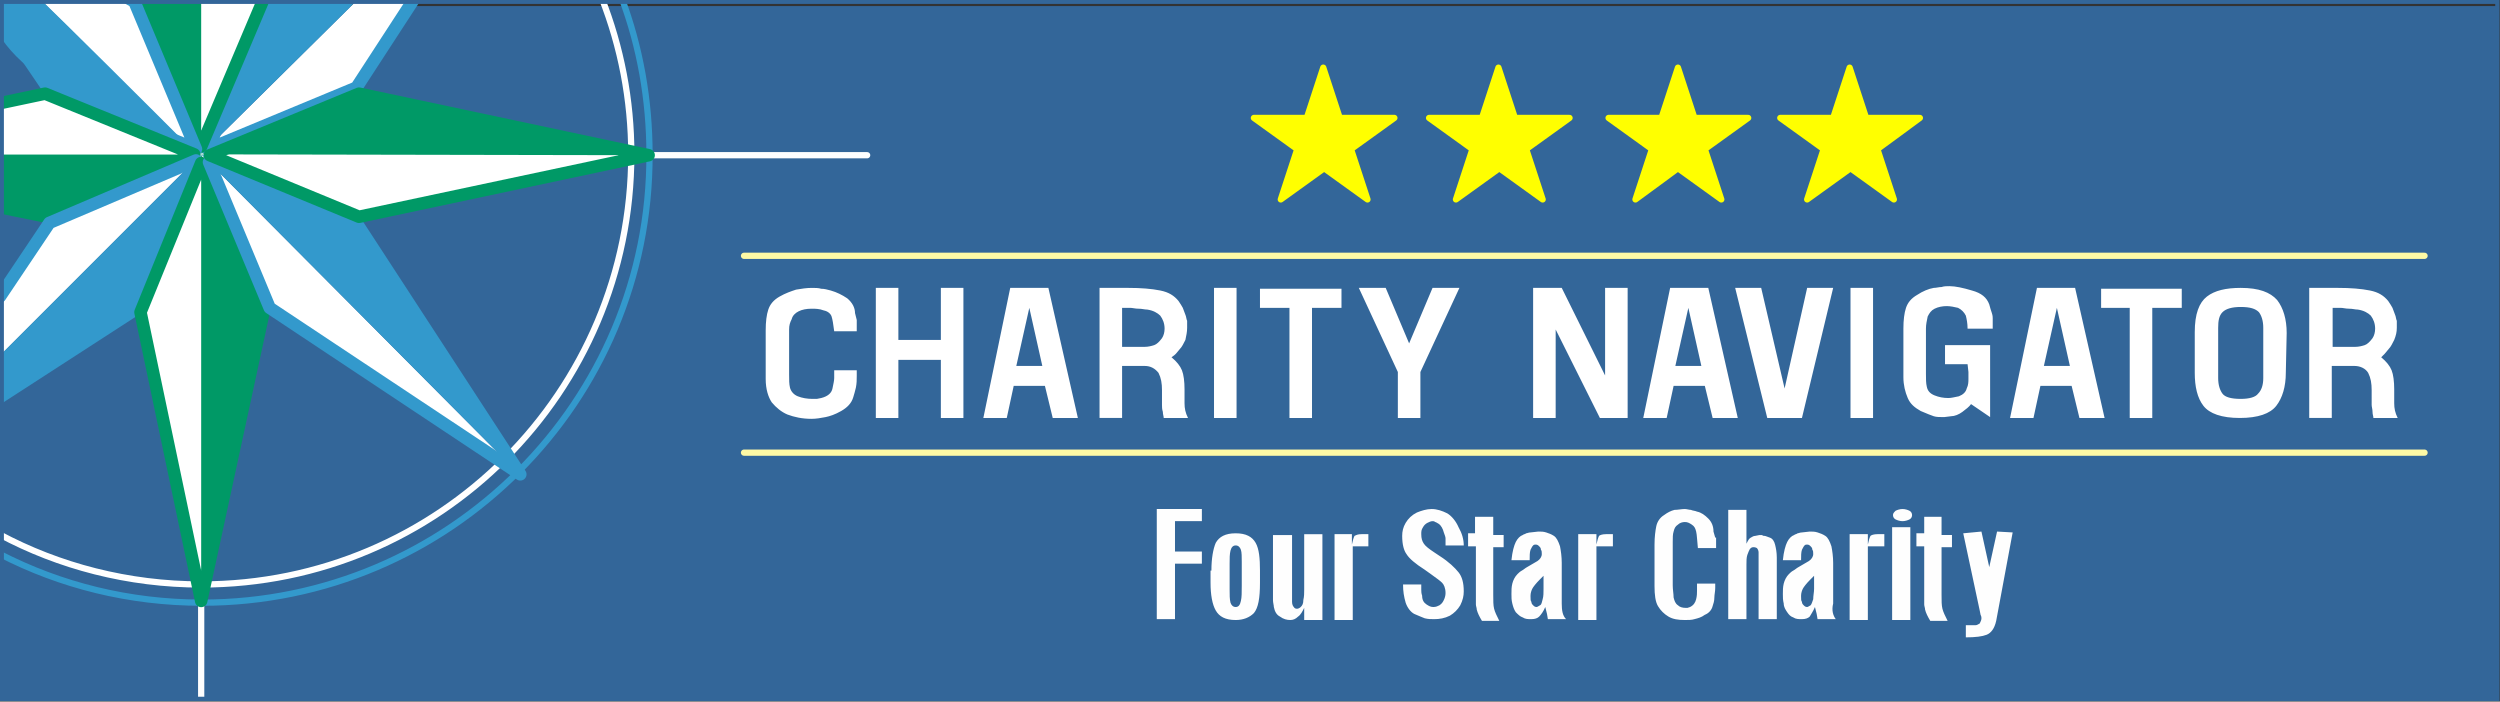 <?xml version="1.0" encoding="utf-8"?>
<!-- Generator: Adobe Illustrator 21.1.0, SVG Export Plug-In . SVG Version: 6.00 Build 0)  -->
<!DOCTYPE svg PUBLIC "-//W3C//DTD SVG 1.1//EN" "http://www.w3.org/Graphics/SVG/1.1/DTD/svg11.dtd">
<svg version="1.1" id="Layer_1" xmlns="http://www.w3.org/2000/svg" xmlns:xlink="http://www.w3.org/1999/xlink" x="0px" y="0px"
	 viewBox="0 0 288.3 80.9" style="enable-background:new 0 0 288.3 80.9;" xml:space="preserve">
<rect x="0" y="0" width="288.3" height="80.9" fill="#333333" stroke="none"/>
<style type="text/css">
	.st0{clip-path:url(#SVGID_3_);fill:#336699;}
	.st1{clip-path:url(#SVGID_5_);fill:none;stroke:#FEF9A5;stroke-width:0.72;stroke-linecap:round;stroke-linejoin:round;}
	.st2{clip-path:url(#SVGID_7_);fill:none;stroke:#FEFEFE;stroke-width:0.72;stroke-linecap:round;stroke-linejoin:round;}
	.st3{clip-path:url(#SVGID_9_);fill:none;stroke:#FEFEFE;stroke-width:0.72;stroke-linecap:round;stroke-linejoin:round;}
	.st4{clip-path:url(#SVGID_11_);fill:none;stroke:#3399CC;stroke-width:0.72;stroke-linecap:round;stroke-linejoin:round;}
	.st5{clip-path:url(#SVGID_13_);fill:none;stroke:#FFFFFF;stroke-width:0.72;stroke-linecap:round;stroke-linejoin:round;}
	.st6{clip-path:url(#SVGID_15_);fill:#FFFFFF;}
	.st7{clip-path:url(#SVGID_17_);fill:#009966;}
	.st8{clip-path:url(#SVGID_19_);fill:#FFFFFF;}
	.st9{clip-path:url(#SVGID_21_);fill:#3399CC;}
	.st10{clip-path:url(#SVGID_23_);fill:#FFFFFF;}
	.st11{clip-path:url(#SVGID_25_);fill:#009966;}
	.st12{clip-path:url(#SVGID_27_);fill:#FFFFFF;}
	.st13{clip-path:url(#SVGID_29_);fill:#3399CC;}
	.st14{clip-path:url(#SVGID_31_);fill:#FFFFFF;}
	.st15{clip-path:url(#SVGID_33_);fill:#009966;}
	.st16{clip-path:url(#SVGID_35_);fill:#FFFFFF;}
	.st17{clip-path:url(#SVGID_37_);fill:#3399CC;}
	.st18{clip-path:url(#SVGID_39_);fill:#009966;}
	.st19{clip-path:url(#SVGID_41_);fill:#FFFFFF;}
	.st20{clip-path:url(#SVGID_43_);fill:#FFFFFF;}
	.st21{clip-path:url(#SVGID_45_);fill:none;}
	.st22{clip-path:url(#SVGID_47_);fill:#3399CC;}
	.st23{clip-path:url(#SVGID_49_);fill:none;stroke:#3399CC;stroke-width:1.44;stroke-linecap:round;stroke-linejoin:round;}
	.st24{clip-path:url(#SVGID_51_);fill:none;stroke:#009966;stroke-width:1.44;stroke-linecap:round;stroke-linejoin:round;}
	.st25{clip-path:url(#SVGID_53_);fill:none;stroke:#3399CC;stroke-width:1.44;stroke-linecap:round;stroke-linejoin:round;}
	.st26{clip-path:url(#SVGID_55_);fill:none;stroke:#3399CC;stroke-width:1.44;stroke-linecap:round;stroke-linejoin:round;}
	.st27{clip-path:url(#SVGID_57_);fill:none;stroke:#009966;stroke-width:1.44;stroke-linecap:round;stroke-linejoin:round;}
	.st28{clip-path:url(#SVGID_59_);fill:none;stroke:#3399CC;stroke-width:1.44;stroke-linecap:round;stroke-linejoin:round;}
	.st29{clip-path:url(#SVGID_61_);fill:none;stroke:#009966;stroke-width:1.44;stroke-linecap:round;stroke-linejoin:round;}
	.st30{clip-path:url(#SVGID_63_);fill:none;stroke:#3399CC;stroke-width:1.44;stroke-linecap:round;stroke-linejoin:round;}
	.st31{clip-path:url(#SVGID_65_);fill:none;stroke:#009966;stroke-width:1.44;stroke-linecap:round;stroke-linejoin:round;}
	.st32{clip-path:url(#SVGID_67_);fill:none;stroke:#FEF9A5;stroke-width:0.72;stroke-linecap:round;stroke-linejoin:round;}
	.st33{clip-path:url(#SVGID_69_);fill:#FEFEFE;}
	.st34{clip-path:url(#SVGID_71_);fill:#FFFF00;stroke:#FFFF00;stroke-width:0.72;stroke-linecap:round;stroke-linejoin:round;}
	.st35{clip-path:url(#SVGID_73_);fill:#FFFFFF;}
	.st36{fill:none;stroke:#336699;stroke-width:0.5;}
</style>
<g>
	<g>
		<defs>
			<rect id="SVGID_2_" x="0.2" y="0.2" width="287.8" height="80.4"/>
		</defs>
		<clipPath id="SVGID_3_">
			<use xlink:href="#SVGID_2_"  style="overflow:visible;"/>
		</clipPath>
		<rect x="0.1" y="0.7" class="st0" width="288" height="80.1"/>
	</g>
	<g>
		<defs>
			<rect id="SVGID_4_" x="0.2" y="0.2" width="287.8" height="80.4"/>
		</defs>
		<clipPath id="SVGID_5_">
			<use xlink:href="#SVGID_4_"  style="overflow:visible;"/>
		</clipPath>
		<line class="st1" x1="85.8" y1="29.5" x2="279.6" y2="29.5"/>
	</g>
	<g>
		<defs>
			<rect id="SVGID_6_" x="0.2" y="0.2" width="287.8" height="80.4"/>
		</defs>
		<clipPath id="SVGID_7_">
			<use xlink:href="#SVGID_6_"  style="overflow:visible;"/>
		</clipPath>
		<line class="st2" x1="0" y1="17.9" x2="100" y2="17.9"/>
	</g>
	<g>
		<defs>
			<rect id="SVGID_8_" x="0.2" y="0.2" width="287.8" height="80.4"/>
		</defs>
		<clipPath id="SVGID_9_">
			<use xlink:href="#SVGID_8_"  style="overflow:visible;"/>
		</clipPath>
		<line class="st3" x1="23.2" y1="-0.2" x2="23.2" y2="80.8"/>
	</g>
	<g>
		<defs>
			<rect id="SVGID_10_" x="0.2" y="0.2" width="287.8" height="80.4"/>
		</defs>
		<clipPath id="SVGID_11_">
			<use xlink:href="#SVGID_10_"  style="overflow:visible;"/>
		</clipPath>
		<path class="st4" d="M71.7-0.2c2.1,5.6,3.2,11.7,3.2,18c0.1,28.5-23.1,51.7-51.6,51.7c-8.4,0-16.3-2-23.3-5.6"/>
	</g>
	<g>
		<defs>
			<rect id="SVGID_12_" x="0.2" y="0.2" width="287.8" height="80.4"/>
		</defs>
		<clipPath id="SVGID_13_">
			<use xlink:href="#SVGID_12_"  style="overflow:visible;"/>
		</clipPath>
		<path class="st5" d="M69.4-0.2c2.2,5.6,3.4,11.7,3.4,18c0,27.4-22.2,49.6-49.6,49.6c-8.4,0-16.4-2.1-23.3-5.8"/>
	</g>
	<g>
		<defs>
			<rect id="SVGID_14_" x="0.2" y="0.2" width="287.8" height="80.4"/>
		</defs>
		<clipPath id="SVGID_15_">
			<use xlink:href="#SVGID_14_"  style="overflow:visible;"/>
		</clipPath>
		<polyline class="st6" points="30.6,-0.2 30.8,0.2 23.2,17.8 23.2,-0.2 		"/>
	</g>
	<g>
		<defs>
			<rect id="SVGID_16_" x="0.2" y="0.2" width="287.8" height="80.4"/>
		</defs>
		<clipPath id="SVGID_17_">
			<use xlink:href="#SVGID_16_"  style="overflow:visible;"/>
		</clipPath>
		<polyline class="st7" points="23.2,-0.2 23.2,17.8 16,0.1 16.1,-0.2 		"/>
	</g>
	<g>
		<defs>
			<rect id="SVGID_18_" x="0.2" y="0.2" width="287.8" height="80.4"/>
		</defs>
		<clipPath id="SVGID_19_">
			<use xlink:href="#SVGID_18_"  style="overflow:visible;"/>
		</clipPath>
		<polyline class="st8" points="48,-0.2 41,10.6 23.2,17.8 41.4,-0.2 		"/>
	</g>
	<g>
		<defs>
			<rect id="SVGID_20_" x="0.2" y="0.2" width="287.8" height="80.4"/>
		</defs>
		<clipPath id="SVGID_21_">
			<use xlink:href="#SVGID_20_"  style="overflow:visible;"/>
		</clipPath>
		<polyline class="st9" points="41.4,-0.2 23.2,17.8 30.8,0.1 31.3,-0.2 		"/>
	</g>
	<g>
		<defs>
			<rect id="SVGID_22_" x="0.2" y="0.2" width="287.8" height="80.4"/>
		</defs>
		<clipPath id="SVGID_23_">
			<use xlink:href="#SVGID_22_"  style="overflow:visible;"/>
		</clipPath>
		<polygon class="st10" points="74.8,17.9 41,25.2 23.2,17.8 		"/>
	</g>
	<g>
		<defs>
			<rect id="SVGID_24_" x="0.2" y="0.2" width="287.8" height="80.4"/>
		</defs>
		<clipPath id="SVGID_25_">
			<use xlink:href="#SVGID_24_"  style="overflow:visible;"/>
		</clipPath>
		<polygon class="st11" points="23.2,17.8 41,10.6 74.8,17.9 		"/>
	</g>
	<g>
		<defs>
			<rect id="SVGID_26_" x="0.2" y="0.2" width="287.8" height="80.4"/>
		</defs>
		<clipPath id="SVGID_27_">
			<use xlink:href="#SVGID_26_"  style="overflow:visible;"/>
		</clipPath>
		<polygon class="st12" points="59.6,54.4 30.6,35.5 23.2,17.8 		"/>
	</g>
	<g>
		<defs>
			<rect id="SVGID_28_" x="0.2" y="0.2" width="287.8" height="80.4"/>
		</defs>
		<clipPath id="SVGID_29_">
			<use xlink:href="#SVGID_28_"  style="overflow:visible;"/>
		</clipPath>
		<polygon class="st13" points="23.2,17.8 41,25.2 59.6,54.4 		"/>
	</g>
	<g>
		<defs>
			<rect id="SVGID_30_" x="0.2" y="0.2" width="287.8" height="80.4"/>
		</defs>
		<clipPath id="SVGID_31_">
			<use xlink:href="#SVGID_30_"  style="overflow:visible;"/>
		</clipPath>
		<polygon class="st14" points="23.2,69.3 15.9,35.5 23.2,17.8 		"/>
	</g>
	<g>
		<defs>
			<rect id="SVGID_32_" x="0.2" y="0.2" width="287.8" height="80.4"/>
		</defs>
		<clipPath id="SVGID_33_">
			<use xlink:href="#SVGID_32_"  style="overflow:visible;"/>
		</clipPath>
		<polygon class="st15" points="23.2,17.8 30.6,35.7 23.2,69.3 		"/>
	</g>
	<g>
		<defs>
			<rect id="SVGID_34_" x="0.2" y="0.2" width="287.8" height="80.4"/>
		</defs>
		<clipPath id="SVGID_35_">
			<use xlink:href="#SVGID_34_"  style="overflow:visible;"/>
		</clipPath>
		<polyline class="st16" points="0,33.7 5.5,25.2 23.2,17.8 0,41 		"/>
	</g>
	<g>
		<defs>
			<rect id="SVGID_36_" x="0.2" y="0.2" width="287.8" height="80.4"/>
		</defs>
		<clipPath id="SVGID_37_">
			<use xlink:href="#SVGID_36_"  style="overflow:visible;"/>
		</clipPath>
		<polyline class="st17" points="0,41 23.2,17.8 15.9,35.5 0,45.8 		"/>
	</g>
	<g>
		<defs>
			<rect id="SVGID_38_" x="0.2" y="0.2" width="287.8" height="80.4"/>
		</defs>
		<clipPath id="SVGID_39_">
			<use xlink:href="#SVGID_38_"  style="overflow:visible;"/>
		</clipPath>
		<polyline class="st18" points="0,17.8 23.2,17.8 5.5,25.2 0,24 		"/>
	</g>
	<g>
		<defs>
			<rect id="SVGID_40_" x="0.2" y="0.2" width="287.8" height="80.4"/>
		</defs>
		<clipPath id="SVGID_41_">
			<use xlink:href="#SVGID_40_"  style="overflow:visible;"/>
		</clipPath>
		<polyline class="st19" points="15,-0.2 15.2,0 22.6,17.8 4.5,-0.2 		"/>
	</g>
	<g>
		<defs>
			<rect id="SVGID_42_" x="0.2" y="0.2" width="287.8" height="80.4"/>
		</defs>
		<clipPath id="SVGID_43_">
			<use xlink:href="#SVGID_42_"  style="overflow:visible;"/>
		</clipPath>
		<polyline class="st20" points="0,11.6 5.7,10.4 23.2,17.8 0,17.8 		"/>
	</g>
	<g>
		<defs>
			<rect id="SVGID_44_" x="0.2" y="0.2" width="287.8" height="80.4"/>
		</defs>
		<clipPath id="SVGID_45_">
			<use xlink:href="#SVGID_44_"  style="overflow:visible;"/>
		</clipPath>
		<line class="st21" x1="0" y1="2.2" x2="-1.7" y2="-0.2"/>
	</g>
	<g>
		<defs>
			<rect id="SVGID_46_" x="0.2" y="0.2" width="287.8" height="80.4"/>
		</defs>
		<clipPath id="SVGID_47_">
			<use xlink:href="#SVGID_46_"  style="overflow:visible;"/>
		</clipPath>
		<path class="st22" d="M3.2-1.5c5.9,5.7,12.9,12.7,18.9,18.7c-8-5-20-6-23.7-16.2"/>
	</g>
	<g>
		<defs>
			<rect id="SVGID_48_" x="0.2" y="0.2" width="287.8" height="80.4"/>
		</defs>
		<clipPath id="SVGID_49_">
			<use xlink:href="#SVGID_48_"  style="overflow:visible;"/>
		</clipPath>
		<polyline class="st23" points="47.8,-0.2 41.1,10.1 24,17.2 31.1,0.2 31.6,-0.2 		"/>
	</g>
	<g>
		<defs>
			<rect id="SVGID_50_" x="0.2" y="0.2" width="287.8" height="80.4"/>
		</defs>
		<clipPath id="SVGID_51_">
			<use xlink:href="#SVGID_50_"  style="overflow:visible;"/>
		</clipPath>
		<polyline class="st24" points="30.4,-0.2 30.4,-0.1 23.2,16.9 16.1,0 16.1,-0.2 		"/>
	</g>
	<g>
		<defs>
			<rect id="SVGID_52_" x="0.2" y="0.2" width="287.8" height="80.4"/>
		</defs>
		<clipPath id="SVGID_53_">
			<use xlink:href="#SVGID_52_"  style="overflow:visible;"/>
		</clipPath>
		<line class="st25" x1="0" y1="2" x2="-1.5" y2="-0.2"/>
	</g>
	<g>
		<defs>
			<rect id="SVGID_54_" x="0.2" y="0.2" width="287.8" height="80.4"/>
		</defs>
		<clipPath id="SVGID_55_">
			<use xlink:href="#SVGID_54_"  style="overflow:visible;"/>
		</clipPath>
		<polyline class="st26" points="14.8,-0.2 15.5,0.2 22.6,17.2 5.5,10.1 0,2 		"/>
	</g>
	<g>
		<defs>
			<rect id="SVGID_56_" x="0.2" y="0.2" width="287.8" height="80.4"/>
		</defs>
		<clipPath id="SVGID_57_">
			<use xlink:href="#SVGID_56_"  style="overflow:visible;"/>
		</clipPath>
		<polyline class="st27" points="0,11.9 5.2,10.8 22.4,17.8 5.4,25 0,23.9 		"/>
	</g>
	<g>
		<defs>
			<rect id="SVGID_58_" x="0.2" y="0.2" width="287.8" height="80.4"/>
		</defs>
		<clipPath id="SVGID_59_">
			<use xlink:href="#SVGID_58_"  style="overflow:visible;"/>
		</clipPath>
		<polyline class="st28" points="0,34.2 5.7,25.7 22.6,18.5 15.6,35.7 0,45.8 		"/>
	</g>
	<g>
		<defs>
			<rect id="SVGID_60_" x="0.2" y="0.2" width="287.8" height="80.4"/>
		</defs>
		<clipPath id="SVGID_61_">
			<use xlink:href="#SVGID_60_"  style="overflow:visible;"/>
		</clipPath>
		<polygon class="st29" points="23.2,69.3 16.2,36 23.2,18.8 30.4,36 		"/>
	</g>
	<g>
		<defs>
			<rect id="SVGID_62_" x="0.2" y="0.2" width="287.8" height="80.4"/>
		</defs>
		<clipPath id="SVGID_63_">
			<use xlink:href="#SVGID_62_"  style="overflow:visible;"/>
		</clipPath>
		<polygon class="st30" points="60,54.7 31.1,35.5 24.1,18.7 41.1,25.7 		"/>
	</g>
	<g>
		<defs>
			<rect id="SVGID_64_" x="0.2" y="0.2" width="287.8" height="80.4"/>
		</defs>
		<clipPath id="SVGID_65_">
			<use xlink:href="#SVGID_64_"  style="overflow:visible;"/>
		</clipPath>
		<polygon class="st31" points="74.8,17.9 41.4,25 24.2,17.9 41.4,10.8 		"/>
	</g>
	<g>
		<defs>
			<rect id="SVGID_66_" x="0.2" y="0.2" width="287.8" height="80.4"/>
		</defs>
		<clipPath id="SVGID_67_">
			<use xlink:href="#SVGID_66_"  style="overflow:visible;"/>
		</clipPath>
		<line class="st32" x1="85.8" y1="52.2" x2="279.6" y2="52.2"/>
	</g>
	<g>
		<defs>
			<rect id="SVGID_68_" x="0.2" y="0.2" width="287.8" height="80.4"/>
		</defs>
		<clipPath id="SVGID_69_">
			<use xlink:href="#SVGID_68_"  style="overflow:visible;"/>
		</clipPath>
		<path id="four-star-charity" class="st33" d="M135.5,71.4h-0.8h-0.8h-0.3h-0.2V58.7h5.2v1.4h-3.1v3.5h3.1V65h-3.1L135.5,71.4
			L135.5,71.4z M143.2,65.3v-0.5c0-0.6,0-1.1-0.1-1.4s-0.3-0.5-0.6-0.5s-0.5,0.2-0.6,0.6s-0.1,0.9-0.1,1.5v0.4v2.1V68
			c0,0.6,0,1.1,0.1,1.5c0.1,0.3,0.3,0.5,0.6,0.5s0.5-0.2,0.6-0.7c0.1-0.4,0.1-1,0.1-1.8V65.3z M139.7,65.8c0-1.4,0.2-2.5,0.5-3.2
			c0.4-0.7,1.1-1.1,2.3-1.1s1.9,0.4,2.3,1.1c0.4,0.7,0.5,1.8,0.5,3.2v1.4c0,1.8-0.2,2.9-0.7,3.5c-0.5,0.5-1.2,0.8-2.1,0.8
			c-1.2,0-1.9-0.4-2.3-1.1c-0.4-0.7-0.6-1.8-0.6-3.2v-1.4H139.7z M146.8,61.5v6.8c0,0.3,0,0.6,0,0.9s0.1,0.6,0.1,0.8
			c0.1,0.5,0.3,0.9,0.7,1.1c0.4,0.3,0.8,0.4,1.2,0.4c0.3,0,0.6-0.1,0.9-0.4c0.3-0.2,0.5-0.6,0.7-1V71v0.5h2.1v-9.9h-2.1v6.4
			c0,0.4,0,0.8-0.1,1.2c0,0.4-0.1,0.6-0.3,0.8c-0.1,0.1-0.3,0.2-0.4,0.2c-0.1,0-0.3,0-0.4-0.2c-0.1-0.1-0.2-0.3-0.2-0.6
			c0-0.3,0-0.6,0-1.1v-0.2v-6.4h-2.2V61.5z M156,63h1.8v-1.4H157c-0.4,0-0.6,0.1-0.8,0.2c-0.1,0.2-0.2,0.5-0.3,1v-1.2h-2v9.9h2.1V63
			z M168.2,60.8c-0.3-0.7-0.8-1.3-1.3-1.6c-0.6-0.3-1.2-0.5-1.8-0.5s-1.2,0.2-1.7,0.4c-0.6,0.3-1,0.7-1.3,1.2s-0.4,1-0.4,1.5
			c0,1,0.2,1.7,0.5,2.1c0.3,0.5,1,1.1,2.1,1.8l0.7,0.5c0.7,0.5,1.1,0.8,1.3,1s0.4,0.6,0.4,1.2c0,0.3-0.1,0.6-0.2,0.8
			c-0.1,0.2-0.2,0.4-0.5,0.6c-0.2,0.1-0.4,0.2-0.7,0.2s-0.5-0.1-0.8-0.3c-0.3-0.2-0.5-0.5-0.5-1c-0.1-0.3-0.1-0.5-0.1-0.7
			s0-0.4,0-0.6h-2.1c0,0.8,0.1,1.4,0.3,2.1c0.2,0.6,0.6,1.1,1,1.3c0.5,0.2,0.9,0.4,1.2,0.5c0.4,0.1,0.7,0.1,1.1,0.1
			c0.6,0,1.2-0.1,1.8-0.4c0.5-0.3,0.9-0.7,1.2-1.2c0.3-0.6,0.4-1.1,0.4-1.6c0-1-0.2-1.7-0.6-2.2c-0.4-0.5-1.1-1.2-2.2-1.9l-0.6-0.4
			c-0.6-0.4-1-0.7-1.2-1c-0.2-0.3-0.3-0.6-0.3-1.1c0-0.3,0-0.5,0.2-0.8c0.1-0.2,0.3-0.4,0.5-0.5s0.4-0.2,0.6-0.2
			c0.1,0,0.2,0,0.3,0.1c0.1,0,0.2,0.1,0.4,0.2c0.3,0.2,0.5,0.6,0.6,1c0.1,0.3,0.2,0.5,0.2,0.7s0,0.5,0,0.8h2.1
			C168.8,62.2,168.6,61.5,168.2,60.8z M170.2,61.5h-0.9V63h0.9v5.9c0,0.3,0,0.5,0,0.8c0,0.2,0.1,0.4,0.1,0.6
			c0.1,0.4,0.3,0.8,0.6,1.3h2c-0.3-0.6-0.5-1-0.6-1.4s-0.1-0.9-0.1-1.6v-5.5h1.2v-1.4h-1.2v-2.1h-2.1v2H170.2z M177.6,66.8
			c-0.5,0.5-0.8,0.9-0.9,1.1c-0.1,0.2-0.2,0.5-0.2,0.8v0.1c0,0.3,0,0.5,0.1,0.6c0,0.2,0.1,0.3,0.2,0.4c0.1,0.1,0.2,0.2,0.4,0.2
			c0.1,0,0.2-0.1,0.4-0.2s0.2-0.4,0.3-0.7s0.1-0.8,0.1-1.2v-0.5v-1L177.6,66.8z M180.6,71.4h-2.1l-0.1-0.6l-0.2-0.8
			c-0.2,0.5-0.5,0.9-0.7,1.1s-0.5,0.3-0.9,0.3s-0.7,0-1-0.2c-0.3-0.1-0.5-0.3-0.8-0.6c-0.2-0.3-0.3-0.6-0.4-1
			c-0.1-0.4-0.1-0.7-0.1-1.1s0-0.8,0.1-1.2c0.1-0.4,0.3-0.8,0.6-1.1c0.1-0.1,0.3-0.3,0.5-0.4s0.4-0.3,0.6-0.4l1.2-0.7
			c0.3-0.2,0.5-0.5,0.5-0.8c0-0.2,0-0.4-0.1-0.5c0-0.2-0.1-0.3-0.2-0.4c-0.1-0.1-0.2-0.2-0.4-0.2c-0.1,0-0.2,0-0.3,0.1
			s-0.2,0.3-0.3,0.5c-0.1,0.3-0.1,0.7-0.1,1.2h-2.1c0.1-1,0.3-1.7,0.5-2.1s0.5-0.7,0.8-0.8c0.1-0.1,0.3-0.1,0.4-0.2
			c0.1,0,0.3-0.1,0.5-0.1l0.9-0.1c0.3,0,0.6,0,0.9,0.1c0.3,0.1,0.6,0.2,0.9,0.4c0.3,0.2,0.5,0.6,0.7,1.2c0.1,0.5,0.2,1.2,0.2,1.9
			v4.7C180.1,70.4,180.2,71,180.6,71.4z M184.2,63h1.8v-1.4h-0.8c-0.4,0-0.7,0.1-0.8,0.2c-0.1,0.2-0.2,0.5-0.3,1v-1.2H182v9.9h2.1
			V63H184.2z M197.8,62l-0.2-0.7c0-0.6-0.2-1.1-0.6-1.5c-0.4-0.4-0.8-0.7-1.3-0.8c-0.2-0.1-0.5-0.1-0.7-0.2c-0.2,0-0.5-0.1-0.7-0.1
			c-0.4,0-0.8,0.1-1.2,0.1c-0.4,0.1-0.8,0.3-1.2,0.6c-0.5,0.3-0.8,0.8-0.9,1.3c-0.1,0.5-0.2,1.2-0.2,2.1v4.8c0,1,0.1,1.8,0.4,2.3
			c0.3,0.5,0.7,0.9,1.2,1.2c0.5,0.3,1.1,0.4,1.9,0.4c0.4,0,0.8,0,1.1-0.1c0.4-0.1,0.8-0.2,1.2-0.5c0.5-0.2,0.8-0.6,0.9-1
			c0.1-0.3,0.2-0.6,0.2-1c0-0.3,0.1-0.7,0.1-1.1v-0.5h-2.1v0.8c0,0.3,0,0.6-0.1,1s-0.3,0.7-0.7,0.9l-0.3,0.1h-0.2
			c-0.4,0-0.7-0.1-0.9-0.3c-0.3-0.2-0.4-0.5-0.5-0.9c0-0.4-0.1-0.9-0.1-1.4V63v-0.5c0-0.5,0-0.9,0.1-1.2c0.1-0.4,0.2-0.6,0.5-0.8
			c0.2-0.2,0.5-0.3,0.8-0.3s0.5,0.1,0.8,0.3s0.4,0.4,0.5,0.8c0.1,0.4,0.1,1,0.2,1.9h2.1V62H197.8z M204.9,71.4v-6.7v-0.4
			c0-0.6-0.1-1.1-0.2-1.5c-0.1-0.4-0.3-0.7-0.6-0.8s-0.5-0.2-0.6-0.2s-0.2,0-0.3-0.1h-0.3l-0.5,0.1c-0.2,0-0.3,0.1-0.5,0.2
			c-0.2,0.1-0.3,0.3-0.5,0.7v-3.9h-2.1v12.6h2.1v-6v-0.3c0-0.4,0-0.8,0.1-1.1c0.1-0.3,0.2-0.5,0.3-0.7c0.1-0.1,0.2-0.2,0.4-0.2
			c0.1,0,0.2,0,0.4,0.1c0.1,0.1,0.2,0.3,0.2,0.5s0,0.4,0,0.5c0,0.2,0,0.3,0,0.4v0.7v6.1H204.9z M208.8,66.8
			c-0.5,0.5-0.8,0.9-0.9,1.1c-0.1,0.2-0.2,0.5-0.2,0.8v0.1c0,0.3,0,0.5,0.1,0.6c0,0.2,0.1,0.3,0.2,0.4c0.1,0.1,0.2,0.2,0.4,0.2
			c0.1,0,0.2-0.1,0.4-0.2c0.1-0.1,0.2-0.4,0.3-0.7c0-0.4,0.1-0.8,0.1-1.2v-0.5v-1L208.8,66.8z M211.7,71.4h-2.1l-0.1-0.6l-0.2-0.8
			c-0.2,0.5-0.5,0.9-0.6,1.1c-0.2,0.2-0.5,0.3-0.9,0.3s-0.7,0-1-0.2c-0.3-0.1-0.5-0.3-0.7-0.6c-0.2-0.3-0.4-0.6-0.4-1
			c-0.1-0.4-0.1-0.7-0.1-1.1s0-0.8,0.1-1.2c0.1-0.4,0.3-0.8,0.6-1.1c0.1-0.1,0.3-0.3,0.5-0.4s0.4-0.3,0.6-0.4l1.2-0.7
			c0.3-0.2,0.5-0.5,0.5-0.8c0-0.2,0-0.4-0.1-0.5c0-0.2-0.1-0.3-0.2-0.4c-0.1-0.1-0.2-0.2-0.4-0.2c-0.1,0-0.2,0-0.3,0.1
			s-0.2,0.3-0.3,0.5c-0.1,0.3-0.1,0.7-0.1,1.2h-2.1c0.1-1,0.3-1.7,0.5-2.1s0.5-0.7,0.8-0.8c0.1-0.1,0.3-0.1,0.4-0.2
			c0.1,0,0.3-0.1,0.5-0.1l0.9-0.1c0.3,0,0.6,0,0.9,0.1c0.3,0.1,0.6,0.2,0.9,0.4c0.3,0.2,0.5,0.6,0.7,1.2c0.1,0.5,0.2,1.2,0.2,1.9
			v4.7C211.2,70.4,211.4,71,211.7,71.4z M215.5,63h1.8v-1.4h-0.8c-0.4,0-0.7,0.1-0.8,0.2c-0.1,0.2-0.2,0.5-0.3,1v-1.2h-2.1v9.9h2.1
			V63H215.5z M218.6,58.9c-0.2,0.2-0.3,0.3-0.3,0.5s0.1,0.4,0.3,0.5s0.5,0.2,0.8,0.2s0.6-0.1,0.8-0.2c0.2-0.1,0.3-0.3,0.3-0.5
			s-0.1-0.4-0.3-0.5s-0.5-0.2-0.8-0.2S218.8,58.8,218.6,58.9z M218.2,60.8h2.1v10.7h-2.1V60.8z M221.9,61.5H221V63h0.9v5.9
			c0,0.3,0,0.5,0,0.8c0,0.2,0.1,0.4,0.1,0.6c0.1,0.4,0.3,0.8,0.6,1.3h2c-0.3-0.6-0.5-1-0.6-1.4s-0.1-0.9-0.1-1.6v-5.5h1.2v-1.4h-1.2
			v-2.1h-2V61.5z M226.4,61.5l1.9,8.9l0.1,0.5c0.1,0.2,0.1,0.3,0.1,0.4c0,0.2-0.1,0.4-0.2,0.6c-0.2,0.1-0.3,0.2-0.5,0.2h-0.7h-0.4
			v1.4c1.1,0,1.9-0.1,2.4-0.3c0.5-0.2,0.9-0.7,1.1-1.6l1.9-10.2l-1.8-0.1l-0.9,4.1l-0.9-4.1L226.4,61.5z"/>
	</g>
	<g>
		<defs>
			<rect id="SVGID_70_" x="0.2" y="0.2" width="287.8" height="80.4"/>
		</defs>
		<clipPath id="SVGID_71_">
			<use xlink:href="#SVGID_70_"  style="overflow:visible;"/>
		</clipPath>
		<path id="stars" class="st34" d="M160.8,13.6l-5,3.6l1.9,5.8l-5-3.6l-5,3.6l1.9-5.8l-5-3.6h6.1l1.9-5.8l1.9,5.8H160.8z
			 M174.7,13.6l-1.9-5.8l-1.9,5.8h-6.1l5,3.6l-1.9,5.8l5-3.6l5,3.6l-1.9-5.8l5-3.6H174.7z M195.4,13.6l-1.9-5.8l-1.9,5.8h-6.1l5,3.6
			l-1.9,5.8l4.9-3.6l5,3.6l-1.9-5.8l5-3.6H195.4z M215.2,13.6l-1.9-5.8l-1.9,5.8h-6.1l5,3.6l-1.9,5.8l5-3.6l5,3.6l-1.9-5.8l4.9-3.6
			H215.2z"/>
	</g>
	<g>
		<defs>
			<rect id="SVGID_72_" x="0.2" y="0.2" width="287.8" height="80.4"/>
		</defs>
		<clipPath id="SVGID_73_">
			<use xlink:href="#SVGID_72_"  style="overflow:visible;"/>
		</clipPath>
		<path id="charity-navigator" class="st35" d="M98.8,38.2h-2.6c-0.1-0.8-0.2-1.4-0.3-1.7c-0.1-0.3-0.4-0.6-0.9-0.7
			c-0.5-0.2-1-0.2-1.4-0.2c-0.6,0-1.1,0.1-1.5,0.3s-0.7,0.5-0.8,0.9C91.1,37.2,91,37.5,91,38v0.3v4.9c0,0.6,0,1.1,0.1,1.5
			s0.4,0.8,0.9,1s1.1,0.3,1.7,0.3h0.5l0.5-0.1c0.8-0.2,1.2-0.6,1.3-1.1c0.1-0.5,0.2-0.9,0.2-1.2v-0.9h2.6v0.6c0,0.5,0,0.9-0.1,1.4
			c-0.1,0.4-0.2,0.8-0.3,1.1c-0.2,0.7-0.7,1.2-1.4,1.6c-0.7,0.4-1.3,0.6-1.8,0.7c-0.5,0.1-1.1,0.2-1.6,0.2c-1.1,0-2-0.2-2.8-0.5
			c-0.7-0.3-1.3-0.8-1.8-1.4c-0.4-0.6-0.7-1.5-0.7-2.7v-5.6c0-1,0.1-1.8,0.3-2.4c0.2-0.6,0.6-1.1,1.3-1.5c0.7-0.4,1.3-0.6,1.9-0.8
			c0.6-0.1,1.2-0.2,1.8-0.2c0.4,0,0.8,0,1.1,0.1c0.4,0,0.7,0.1,1.1,0.2c0.7,0.2,1.3,0.5,1.9,0.9c0.6,0.5,0.9,1.1,0.9,1.7l0.2,0.8
			L98.8,38.2L98.8,38.2z M101,48.2h2.6v-6.7h4.9v6.7h2.6v-15h-2.6v6h-4.9v-6H101V48.2z M117.2,42.2h3l-1.5-6.7L117.2,42.2z
			 M116.5,33.2h4.4l3.4,15h-2.9l-0.9-3.7h-3.6l-0.8,3.7h-2.7L116.5,33.2z M129.4,40h2.6c0.4,0,0.8-0.1,1.1-0.2
			c0.3-0.1,0.6-0.4,0.9-0.8c0.2-0.3,0.3-0.7,0.3-1.1c0-0.6-0.2-1.1-0.5-1.5c-0.3-0.3-0.8-0.6-1.5-0.7c-0.3,0-0.6-0.1-1-0.1
			s-0.7-0.1-1-0.1h-0.5h-0.4L129.4,40L129.4,40z M132,42.2h-2.6v6h-2.6v-15h3.3c1.5,0,2.7,0.1,3.7,0.3s1.6,0.6,2.1,1.2
			c0.2,0.3,0.4,0.6,0.5,0.8c0.1,0.3,0.2,0.5,0.3,0.8c0.1,0.2,0.1,0.5,0.2,0.7c0,0.2,0,0.5,0,0.8c0,0.5-0.1,0.9-0.2,1.4
			c-0.2,0.4-0.4,0.8-0.6,1l-0.5,0.6c-0.1,0.1-0.2,0.2-0.5,0.4c0.6,0.5,1,1,1.2,1.5s0.3,1.3,0.3,2.2v1.6c0,0.6,0.1,1.1,0.4,1.7h-2.8
			c0-0.2-0.1-0.4-0.1-0.7c-0.1-0.3-0.1-0.6-0.1-0.8V45c0-0.8-0.1-1.4-0.4-2C133.2,42.5,132.7,42.2,132,42.2z M142.6,33.2h-2.6v15
			h2.6V33.2z M148.7,35.5v12.7h2.6V35.5h3.4v-2.2h-9.4v2.2H148.7z M161.2,42.9v5.3h2.6v-5.3l4.5-9.7h-3.1l-2.7,6.4l-2.7-6.4h-3.1
			L161.2,42.9z M184.5,48.2h3.2v-15h-2.6v10.1l-5-10.1h-3.3v15h2.6V38L184.5,48.2z M193.2,42.2h3l-1.5-6.7L193.2,42.2z M192.6,33.2
			h4.4l3.4,15h-2.9l-0.9-3.7h-3.6l-0.8,3.7h-2.7L192.6,33.2z M203.8,48.2h4l3.6-15h-3l-2.6,11.6l-2.7-11.6h-3L203.8,48.2z M216,33.2
			h-2.6v15h2.6V33.2z M227,42.9v0.8c0,0.3,0,0.7-0.2,1.1c-0.1,0.4-0.4,0.7-0.9,0.9c-0.5,0.1-0.9,0.2-1.2,0.2c-0.6,0-1.1-0.1-1.6-0.3
			s-0.8-0.5-0.9-1c-0.1-0.4-0.1-0.9-0.1-1.5v-4.9v-0.3c0-0.5,0.1-0.9,0.2-1.4c0.2-0.4,0.4-0.7,0.8-0.9c0.4-0.2,0.9-0.3,1.4-0.3
			c0.4,0,0.9,0.1,1.3,0.2c0.4,0.2,0.7,0.5,0.9,0.9c0.1,0.4,0.2,0.9,0.2,1.5h2.9v-1.2c0-0.1,0-0.3-0.1-0.6s-0.2-0.6-0.3-1
			c-0.3-0.8-0.9-1.3-2-1.6c-1-0.3-1.9-0.5-2.6-0.5c-0.3,0-0.6,0-0.9,0.1c-0.3,0-0.6,0.1-0.9,0.1c-0.6,0.1-1.3,0.4-1.9,0.8
			c-0.7,0.4-1.1,0.9-1.3,1.5s-0.3,1.4-0.3,2.4v5.6c0,0.9,0.2,1.7,0.5,2.4s0.8,1.1,1.5,1.5c0.7,0.3,1.2,0.5,1.5,0.6s0.7,0.1,1.2,0.1
			L225,48c0.4,0,0.9-0.2,1.3-0.5c0.4-0.3,0.8-0.6,1-0.9l2.2,1.5v-8.3h-5.2V42h2.6L227,42.9L227,42.9z M235.7,42.2h3l-1.5-6.7
			L235.7,42.2z M234.9,33.2h4.4l3.4,15h-2.9l-0.9-3.7h-3.6l-0.8,3.7h-2.7L234.9,33.2z M245.6,35.5v12.7h2.6V35.5h3.4v-2.2h-9.3v2.2
			H245.6z M261,37.8c0-0.8-0.2-1.4-0.5-1.8c-0.4-0.4-1-0.6-2.1-0.6c-1,0-1.7,0.2-2.1,0.6c-0.4,0.4-0.5,1-0.5,1.8v5.8
			c0,0.8,0.2,1.4,0.5,1.8c0.3,0.4,1,0.6,2.1,0.6c1,0,1.7-0.2,2-0.6c0.4-0.4,0.6-1,0.6-1.8V37.8z M263.6,43c0,1.6-0.4,2.9-1.1,3.8
			c-0.7,0.9-2.1,1.4-4.2,1.4s-3.5-0.5-4.2-1.4c-0.7-0.9-1-2.2-1-3.8v-4.7c0-2.1,0.5-3.4,1.4-4.1c0.9-0.7,2.2-1,3.9-1
			c2.1,0,3.4,0.5,4.2,1.4c0.7,0.9,1.1,2.2,1.1,3.8L263.6,43L263.6,43z M269,40h2.6c0.4,0,0.8-0.1,1.1-0.2c0.3-0.1,0.6-0.4,0.9-0.8
			c0.2-0.3,0.3-0.7,0.3-1.1c0-0.6-0.2-1.1-0.5-1.5c-0.3-0.3-0.8-0.6-1.5-0.7c-0.3,0-0.6-0.1-1-0.1s-0.7-0.1-1-0.1h-0.5H269V40z
			 M271.5,42.2h-2.6v6h-2.6v-15h3.3c1.5,0,2.7,0.1,3.7,0.3s1.6,0.6,2.1,1.2c0.2,0.3,0.4,0.6,0.5,0.8c0.1,0.3,0.2,0.5,0.3,0.8
			c0.1,0.2,0.1,0.5,0.2,0.7c0,0.2,0,0.5,0,0.8c0,0.5-0.1,0.9-0.3,1.4c-0.2,0.4-0.4,0.8-0.6,1l-0.5,0.6c-0.1,0.1-0.2,0.2-0.4,0.4
			c0.6,0.5,1,1,1.2,1.5s0.3,1.3,0.3,2.2v1.6c0,0.6,0.1,1.1,0.4,1.7h-2.8c0-0.2-0.1-0.4-0.1-0.7s-0.1-0.6-0.1-0.8V45
			c0-0.8-0.1-1.4-0.4-2C272.8,42.5,272.2,42.2,271.5,42.2z"/>
	</g>
	<g>
		<rect id="SVGID_1_" x="0.2" y="0.2" class="st36" width="287.8" height="80.4"/>
	</g>
</g>
</svg>
